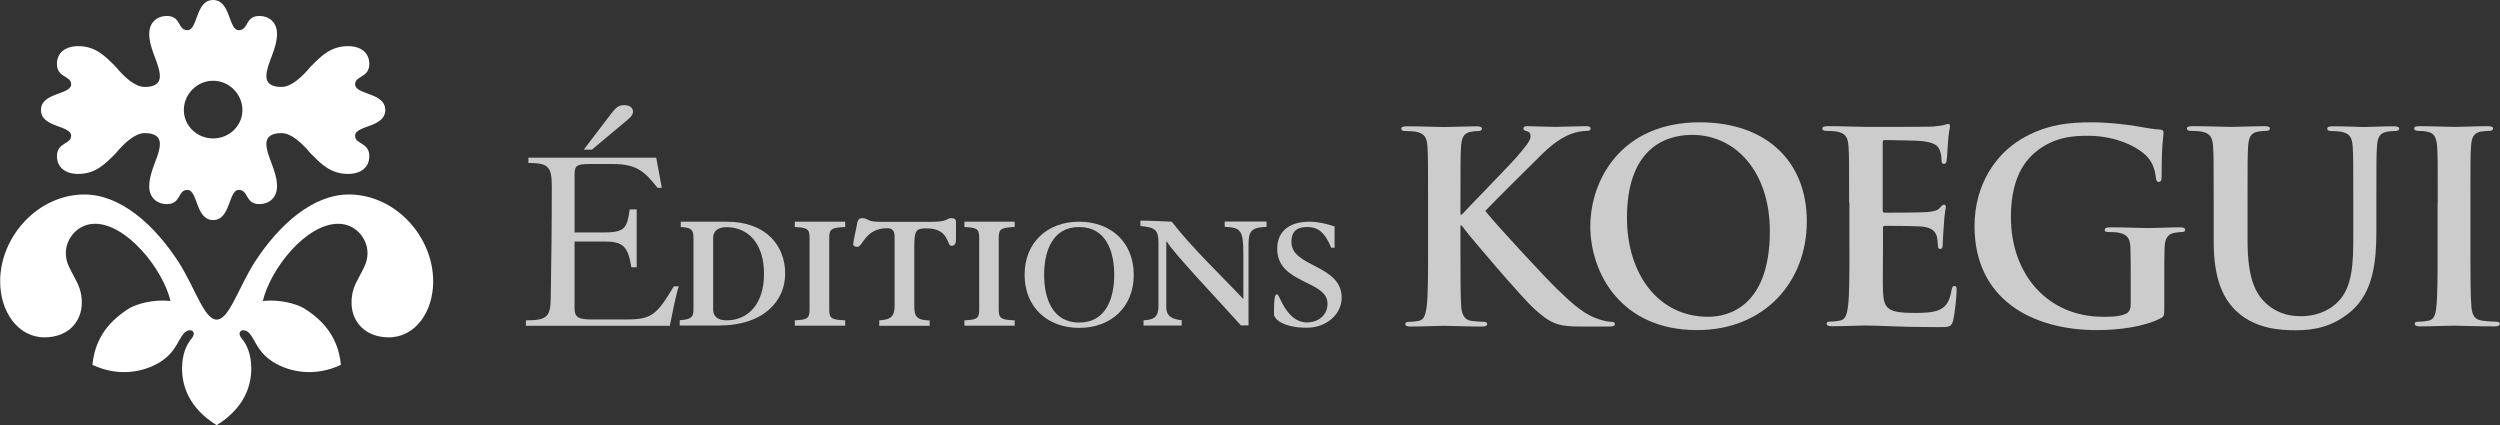 <?xml version="1.0" encoding="UTF-8"?>
<svg xmlns="http://www.w3.org/2000/svg" width="169.04" height="28.75" viewBox="0 0 169.04 28.75"><rect x="0" y="0" width="169.04" height="28.75" fill="#333333" stroke="none"/><g id="a"/><g id="b"><path d="M35.56,21.66c1.47,0,1.67-.25,1.68-1.61,.04-2.33,.07-4.84,.07-7.42,0-1.36-.22-1.61-1.58-1.61v-.36h8.64l.38,2.04h-.29c-.82-1.02-1.33-1.61-3.01-1.61h-1.54c-.9,0-1.06,.09-1.06,.72v3.91h1.85c1.54,0,1.68-.23,1.88-1.56h.47v3.91h-.36c-.23-1.4-.54-1.74-1.83-1.74h-2.01v4.52c0,.61,.27,.75,1.15,.75h2.37c1.7,0,2.04-.32,3.19-2.24h.34c-.18,.47-.47,1.99-.61,2.67h-9.73v-.36Zm3.91-11.54l1.86-2.44c.32-.41,.48-.57,.88-.57,.36,0,.59,.16,.59,.45,0,.27-.29,.48-.77,.88l-2.01,1.68h-.56Z" fill="#fff" opacity=".75"/><path d="M46.89,16.07c0-.57-.18-.68-.86-.72v-.36h3.08c2.76,0,3.98,1.68,3.98,3.51s-1.43,3.51-4.48,3.51h-2.65v-.36c.81-.04,.93-.25,.93-.72v-4.87Zm1.33,4.87c0,.43,.29,.72,.9,.72,1.47,0,2.54-1.11,2.54-3.15s-1.07-3.15-2.54-3.15c-.61,0-.9,.29-.9,.72v4.87Z" fill="#fff" opacity=".75"/><path d="M53.74,21.66c.82-.04,1-.11,1-.72v-4.87c0-.61-.18-.68-1-.72v-.36h3.41v.36c-.9,.04-1.08,.11-1.08,.72v4.87c0,.61,.18,.68,1.08,.72v.36h-3.41v-.36Z" fill="#fff" opacity=".75"/><path d="M59.45,22.02v-.36c.81-.04,1.04-.29,1.04-1v-4.64c0-.45-.18-.59-.5-.59-1.49,0-1.65,1.26-2.01,1.26-.2,0-.29-.07-.29-.18,0-.16,.2-1.04,.25-1.31,.04-.22,.07-.45,.34-.45,.47,0,.27,.25,1.24,.25h3.44c1.18,0,1.02-.25,1.36-.25,.21,0,.32,.07,.32,.25v1.15c0,.29-.05,.47-.32,.47-.32,0-.11-1.18-1.68-1.18-.72,0-.82,.14-.82,1.29v3.94c0,.75,.16,.97,1.04,1v.36h-3.41Z" fill="#fff" opacity=".75"/><path d="M65.21,21.66c.82-.04,1-.11,1-.72v-4.87c0-.61-.18-.68-1-.72v-.36h3.4v.36c-.9,.04-1.08,.11-1.08,.72v4.87c0,.61,.18,.68,1.08,.72v.36h-3.4v-.36Z" fill="#fff" opacity=".75"/><path d="M69.28,18.58c0-2.19,1.54-3.59,3.69-3.59s3.69,1.4,3.69,3.59-1.54,3.59-3.69,3.59-3.69-1.4-3.69-3.59m6.06,0c0-1.56-.54-3.23-2.37-3.23s-2.37,1.67-2.37,3.23,.54,3.23,2.37,3.23,2.37-1.67,2.37-3.23" fill="#fff" opacity=".75"/><path d="M77.33,21.66c.77-.04,1-.29,1-.99v-4.23c0-.91-.22-1.06-1.22-1.16v-.36c.72,0,1.43,.04,2.12,.07,1.47,1.88,3.21,3.5,4.84,5.23v-3.05c0-1.61-.18-1.79-1.26-1.83v-.36h2.83v.36c-1,.04-1.22,.25-1.22,1.18v5.48h-.52l-.45-.5c-1.2-1.33-4.14-4.44-4.55-5.16h-.04v4.45c0,.54,.32,.79,1.04,.86v.36h-2.58v-.36Z" fill="#fff" opacity=".75"/><path d="M90.23,16.75h-.22c-.43-1.07-.93-1.4-1.61-1.4-.79,0-1.08,.36-1.08,1.02,0,1.7,3.4,1.52,3.4,3.76,0,1.09-1,2.03-2.36,2.03-1.51,0-2.22-.54-2.22-.93,0-1.22,.07-1.33,.23-1.33,.13,0,.63,1.9,1.99,1.9,.77,0,1.4-.47,1.4-1.27,0-1.6-3.4-1.31-3.4-3.71,0-1,.61-1.83,2.19-1.83,.56,0,1.15,.14,1.69,.32v1.43Z" fill="#fff" opacity=".75"/><path d="M98.75,14.51h.09c.61-.66,3.23-3.33,3.75-3.94,.5-.59,.9-1.04,.9-1.34,0-.2-.07-.32-.25-.36-.16-.04-.23-.07-.23-.18,0-.13,.09-.16,.29-.16,.38,0,1.36,.05,1.85,.05,.56,0,1.54-.05,2.1-.05,.18,0,.3,.04,.3,.16s-.09,.16-.27,.16c-.25,0-.7,.07-1.04,.2-.56,.22-1.17,.59-1.94,1.34-.56,.54-3.26,3.23-3.87,3.87,.64,.84,4.16,4.62,4.86,5.29,.79,.75,1.6,1.56,2.56,1.94,.54,.21,.9,.27,1.11,.27,.13,0,.23,.03,.23,.14,0,.13-.09,.18-.43,.18h-1.56c-.54,0-.86,0-1.24-.04-.97-.09-1.45-.48-2.22-1.16-.79-.7-4.32-4.84-4.7-5.36l-.2-.27h-.09v1.63c0,1.65,0,3.07,.05,3.84,.04,.5,.2,.9,.65,.97,.25,.04,.65,.07,.88,.07,.14,0,.23,.05,.23,.14,0,.13-.14,.18-.34,.18-1,0-2.13-.05-2.58-.05-.41,0-1.54,.05-2.26,.05-.23,0-.36-.05-.36-.18,0-.09,.07-.14,.29-.14,.27,0,.48-.04,.64-.07,.36-.07,.45-.47,.52-.99,.09-.75,.09-2.17,.09-3.82v-3.15c0-2.72,0-3.23-.04-3.8-.04-.61-.18-.9-.77-1.02-.14-.03-.45-.05-.7-.05-.2,0-.3-.04-.3-.16s.12-.16,.39-.16c.95,0,2.08,.05,2.51,.05s1.56-.05,2.17-.05c.25,0,.38,.04,.38,.16s-.11,.16-.25,.16c-.18,0-.29,.02-.5,.05-.48,.09-.63,.4-.66,1.02-.04,.57-.04,1.07-.04,3.8v.79Z" fill="#fff" opacity=".75"/><path d="M107.53,15.3c0-3.06,2.03-7.03,7.4-7.03,4.46,0,7.24,2.6,7.24,6.7s-2.87,7.35-7.42,7.35c-5.14,0-7.22-3.85-7.22-7.03m12.14,.34c0-4.01-2.31-6.51-5.25-6.51-2.06,0-4.41,1.15-4.41,5.61,0,3.73,2.06,6.69,5.5,6.69,1.26,0,4.16-.61,4.16-5.79" fill="#fff" opacity=".75"/><path d="M125.03,13.72c0-2.72,0-3.23-.04-3.8-.04-.61-.18-.9-.77-1.02-.14-.03-.45-.05-.7-.05-.2,0-.3-.04-.3-.16s.13-.16,.4-.16c.95,0,2.08,.05,2.58,.05,.57,0,4.14,0,4.48-.02,.34-.04,.63-.07,.77-.11,.09-.02,.2-.07,.29-.07s.11,.07,.11,.16c0,.13-.09,.34-.14,1.16-.02,.18-.05,.97-.09,1.18-.02,.09-.05,.2-.18,.2s-.16-.09-.16-.25c0-.12-.02-.43-.11-.64-.12-.32-.3-.54-1.2-.65-.3-.04-2.19-.07-2.55-.07-.09,0-.12,.05-.12,.18v4.53c0,.12,.02,.2,.12,.2,.39,0,2.46,0,2.87-.04,.43-.04,.7-.09,.86-.27,.13-.14,.2-.23,.29-.23,.07,0,.13,.03,.13,.14s-.09,.39-.14,1.31c-.03,.36-.07,1.08-.07,1.2,0,.14,0,.34-.16,.34-.13,0-.16-.07-.16-.16-.02-.18-.02-.41-.07-.65-.09-.36-.34-.63-1-.7-.34-.04-2.11-.05-2.54-.05-.09,0-.11,.07-.11,.18v1.42c0,.61-.02,2.26,0,2.78,.04,1.24,.32,1.51,2.15,1.51,.47,0,1.22,0,1.68-.22,.46-.22,.68-.59,.81-1.33,.04-.2,.07-.27,.2-.27,.14,0,.14,.14,.14,.32,0,.41-.14,1.63-.23,1.99-.12,.47-.29,.47-.97,.47-2.71,0-3.91-.11-4.97-.11-.41,0-1.54,.05-2.26,.05-.23,0-.36-.05-.36-.18,0-.09,.07-.14,.29-.14,.27,0,.48-.04,.64-.07,.36-.07,.45-.47,.52-.99,.09-.75,.09-2.17,.09-3.82v-3.16Z" fill="#fff" opacity=".75"/><path d="M146.34,20.87c0,.48-.02,.52-.23,.64-1.16,.61-2.92,.81-4.32,.81-4.39,0-8.28-2.08-8.28-7.03,0-2.87,1.49-4.88,3.12-5.86,1.72-1.04,3.32-1.16,4.82-1.16,1.24,0,2.81,.21,3.17,.29,.38,.07,1.01,.18,1.42,.2,.22,.02,.25,.09,.25,.22,0,.2-.13,.7-.13,2.94,0,.29-.05,.38-.2,.38-.12,0-.16-.09-.18-.23-.05-.41-.14-.98-.61-1.49-.54-.57-1.97-1.4-4-1.4-.98,0-2.29,.07-3.55,1.11-1,.84-1.65,2.19-1.65,4.39,0,3.85,2.46,6.74,6.24,6.74,.47,0,1.09,0,1.52-.2,.27-.12,.34-.36,.34-.66v-1.68c0-.9,0-1.58-.02-2.12-.02-.61-.18-.9-.77-1.02-.14-.04-.45-.05-.7-.05-.16,0-.27-.03-.27-.14,0-.14,.13-.18,.38-.18,.93,0,2.06,.05,2.6,.05s1.51-.05,2.1-.05c.23,0,.36,.04,.36,.18,0,.11-.11,.14-.23,.14-.14,0-.27,.02-.48,.05-.48,.09-.66,.39-.68,1.02-.02,.54-.02,1.25-.02,2.15v1.97Z" fill="#fff" opacity=".75"/><path d="M149.68,13.72c0-2.72,0-3.23-.04-3.8-.04-.61-.18-.9-.77-1.02-.14-.03-.45-.05-.7-.05-.2,0-.3-.04-.3-.16s.13-.16,.4-.16c.95,0,2.08,.05,2.62,.05,.43,0,1.56-.05,2.2-.05,.27,0,.39,.04,.39,.16s-.11,.16-.29,.16c-.2,0-.3,.02-.52,.05-.48,.09-.63,.4-.66,1.02-.04,.57-.04,1.07-.04,3.8v2.51c0,2.6,.52,3.69,1.4,4.41,.81,.66,1.63,.74,2.24,.74,.79,0,1.76-.25,2.47-.97,.99-.99,1.04-2.6,1.04-4.44v-2.24c0-2.72,0-3.23-.04-3.8-.04-.61-.18-.9-.77-1.02-.14-.03-.45-.05-.65-.05s-.3-.04-.3-.16,.13-.16,.38-.16c.92,0,2.04,.05,2.06,.05,.22,0,1.34-.05,2.04-.05,.25,0,.38,.04,.38,.16s-.11,.16-.32,.16c-.2,0-.31,.02-.52,.05-.48,.09-.63,.4-.66,1.02-.04,.57-.04,1.07-.04,3.8v1.92c0,1.99-.2,4.1-1.7,5.39-1.27,1.09-2.56,1.29-3.73,1.29-.95,0-2.67-.05-3.98-1.24-.91-.83-1.59-2.15-1.59-4.75v-2.62Z" fill="#fff" opacity=".75"/><path d="M164.83,13.72c0-2.72,0-3.23-.04-3.8-.04-.61-.21-.92-.61-1-.2-.05-.43-.07-.65-.07-.18,0-.29-.04-.29-.18,0-.11,.14-.14,.43-.14,.68,0,1.81,.05,2.33,.05,.45,0,1.51-.05,2.19-.05,.23,0,.38,.04,.38,.14,0,.14-.11,.18-.29,.18s-.32,.02-.54,.05c-.48,.09-.63,.4-.66,1.02-.04,.57-.04,1.07-.04,3.8v3.16c0,1.74,0,3.15,.07,3.92,.06,.48,.18,.81,.72,.88,.25,.04,.65,.07,.91,.07,.2,0,.29,.05,.29,.14,0,.13-.14,.18-.34,.18-1.18,0-2.31-.05-2.8-.05-.41,0-1.54,.05-2.26,.05-.23,0-.36-.05-.36-.18,0-.09,.07-.14,.29-.14,.27,0,.48-.04,.65-.07,.36-.07,.47-.38,.52-.9,.09-.75,.09-2.17,.09-3.91v-3.16Z" fill="#fff" opacity=".75"/><path d="M26.29,22.81c-1.56,0-2.52-1.02-2.52-2.34,0-.72,.18-1.14,.54-1.8,.24-.48,.54-.9,.54-1.56,0-.96-.78-1.98-1.98-1.98-2.16,0-4.56,3-5.1,5.22,1.14-.12,2.22,.18,2.76,.48,1.26,.78,2.34,1.92,2.52,3.84-1.8,.84-3.48,.48-4.56-.18-.66-.42-.96-.84-1.32-1.5-.24-.42-.42-.66-.72-.66-.24,0-.36,.24-.12,.54,.36,.42,.66,1.08,.66,2.04,0,1.14-.42,2.64-2.34,3.84-1.92-1.2-2.34-2.7-2.34-3.84,0-.96,.3-1.62,.66-2.04,.24-.3,.12-.54-.12-.54-.3,0-.48,.24-.72,.66-.36,.66-.66,1.08-1.32,1.5-1.08,.66-2.76,1.02-4.56,.18,.18-1.92,1.26-3.06,2.52-3.84,.54-.3,1.62-.6,2.76-.48-.54-2.22-3-5.22-5.1-5.22-1.2,0-1.98,1.02-1.98,1.98,0,.66,.3,1.08,.54,1.56,.36,.66,.54,1.08,.54,1.8,0,1.32-.96,2.34-2.52,2.34-1.8,0-3-1.74-3-3.78,0-3.06,2.58-5.88,5.7-5.88,2.4,0,4.68,1.98,6.36,4.56,1.14,1.8,1.74,3.9,2.58,3.9s1.44-2.1,2.58-3.9c1.68-2.58,3.96-4.56,6.36-4.56,3.12,0,5.7,2.82,5.7,5.88,0,2.04-1.2,3.78-3,3.78m-2.28-13.63c0,.6,.96,.42,.96,1.38,0,.78-.6,1.2-1.44,1.2-1.2,0-1.86-.72-2.52-1.38-.6-.72-1.32-1.38-1.98-1.38s-1.02,.24-1.02,.72c0,.84,.72,1.8,.72,2.88,0,.72-.48,1.2-1.2,1.2-.96,0-.72-.96-1.38-.96-.72,0-.54,2.04-1.74,2.04s-1.02-2.04-1.74-2.04c-.66,0-.42,.96-1.38,.96-.72,0-1.2-.48-1.2-1.2,0-1.08,.72-2.04,.72-2.88,0-.48-.36-.72-1.02-.72s-1.38,.66-1.98,1.38c-.66,.66-1.32,1.38-2.52,1.38-.84,0-1.44-.42-1.44-1.2,0-.96,.96-.78,.96-1.38,0-.72-2.04-.54-2.04-1.74s2.04-1.02,2.04-1.74c0-.6-.96-.42-.96-1.38,0-.78,.6-1.2,1.44-1.2,1.2,0,1.86,.72,2.52,1.38,.6,.72,1.32,1.38,1.98,1.38s1.02-.24,1.02-.72c0-.84-.72-1.8-.72-2.88,0-.72,.48-1.2,1.2-1.2,.96,0,.72,.96,1.38,.96,.72,0,.54-2.04,1.74-2.04s1.02,2.04,1.74,2.04c.66,0,.42-.96,1.38-.96,.72,0,1.2,.48,1.2,1.2,0,1.08-.72,2.04-.72,2.88,0,.48,.36,.72,1.02,.72s1.38-.66,1.98-1.38c.66-.66,1.32-1.38,2.52-1.38,.84,0,1.44,.42,1.44,1.2,0,.96-.96,.78-.96,1.38,0,.72,2.04,.54,2.04,1.74s-2.04,1.02-2.04,1.74m-9.6-3.72c-1.08,0-1.98,.9-1.98,1.98s.9,1.92,1.98,1.92,1.98-.84,1.98-1.92-.9-1.98-1.98-1.98" fill="#fff"/></g></svg>
